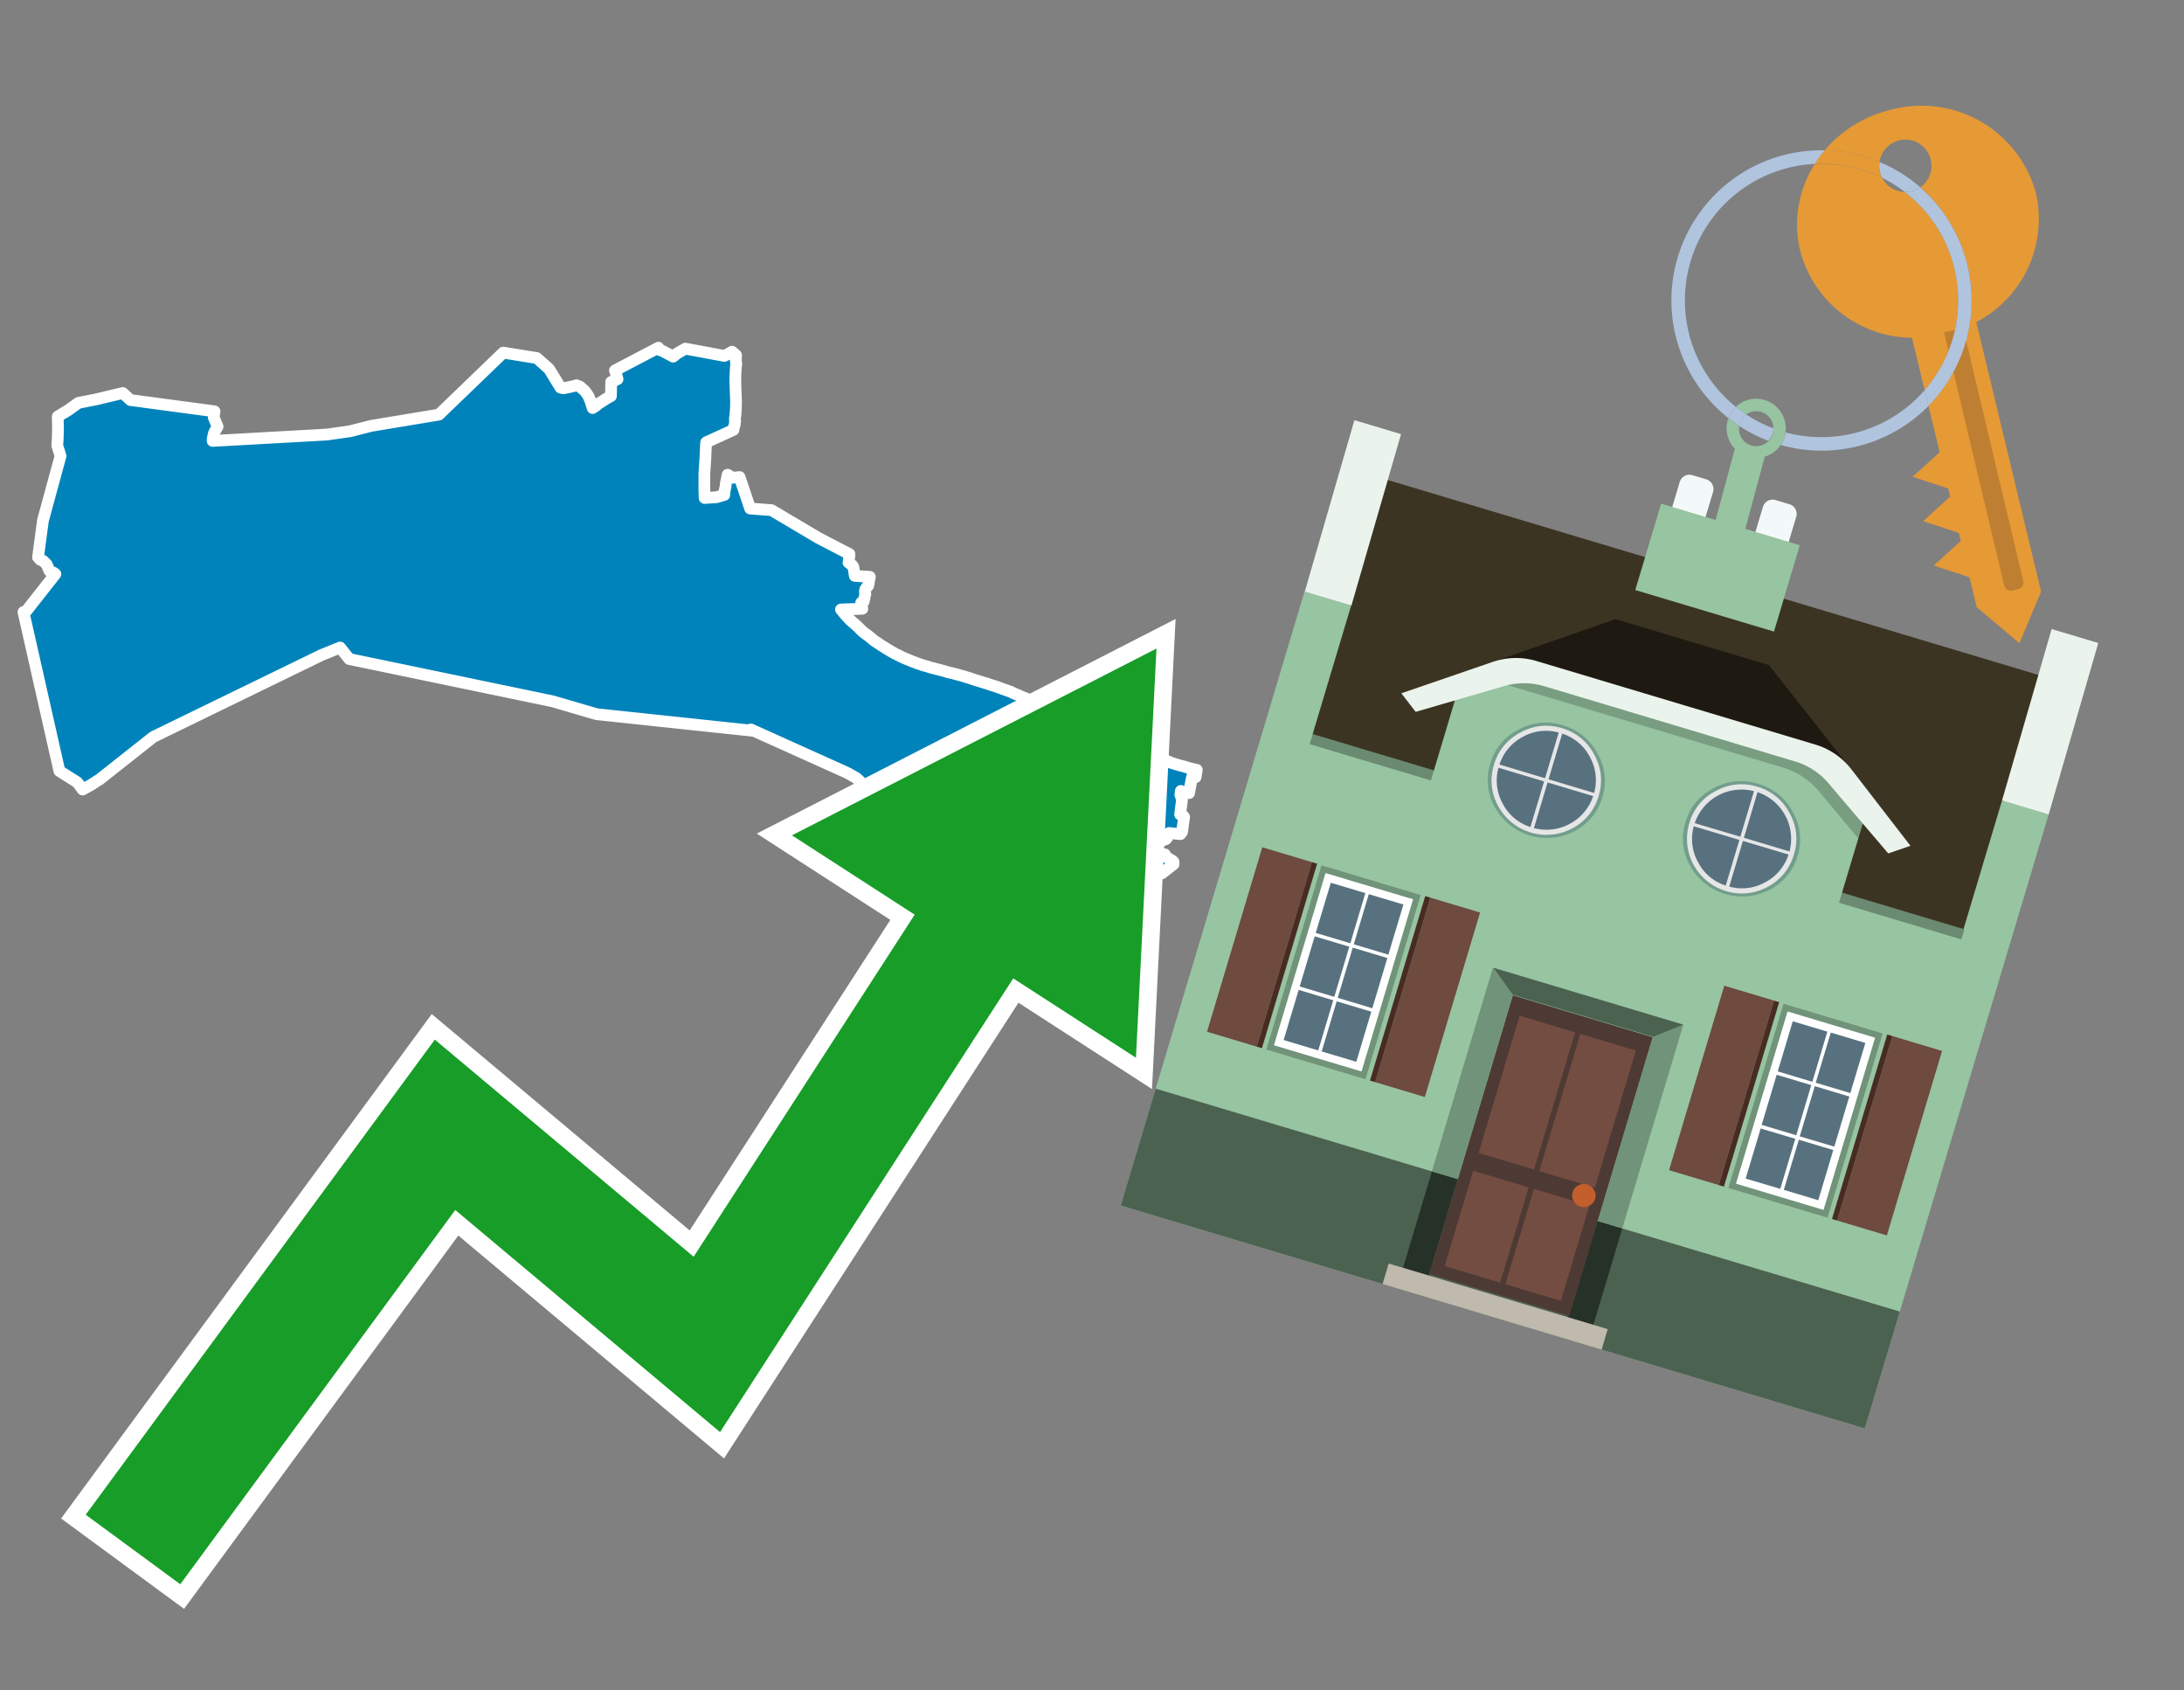 <svg id="Text" xmlns="http://www.w3.org/2000/svg" width="93.05" height="72" viewBox="0 0 93.05 72"><rect x="0" y="0" width="93.05" height="72" fill="#808080" stroke="none"/><polygon points="21.44,15.02 22.87,15.25 23.39,15.71 23.88,16.51 24.01,16.54 24.47,16.44 24.56,16.41 24.71,16.47 24.89,16.63 24.92,16.66 24.96,16.71 25.03,16.81 25.09,16.91 25.1,16.94 25.16,17.09 25.21,17.25 25.25,17.38 25.3,17.34 25.39,17.29 25.49,17.2 25.85,16.97 26.03,16.87 26.04,16.27 26.31,16.15 26.23,15.86 26.2,15.78 28.05,14.81 28.11,14.91 28.23,14.95 28.68,15.19 28.84,15.06 29.2,14.85 30.86,15.16 30.98,15.1 31.19,14.98 31.36,15.13 31.35,15.38 31.37,15.47 31.36,15.57 31.35,15.67 31.33,16.01 31.33,16.07 31.33,16.33 31.36,17.13 31.35,17.43 31.34,17.58 31.34,17.62 31.31,17.83 31.31,17.88 31.32,17.93 31.32,17.96 31.31,18 31.31,18.05 31.3,18.1 31.26,18.22 31.25,18.31 30.09,18.84 30.08,18.92 30.06,19.32 30.06,19.37 30.05,19.56 30.04,19.73 30.01,20.15 30.01,20.27 30.01,20.38 30.01,20.47 30.01,20.85 30.02,21.21 30.52,21.18 30.86,21.08 30.86,21.03 30.87,20.93 30.89,20.82 30.91,20.75 30.92,20.67 30.92,20.62 30.96,20.42 31,20.22 31.21,20.35 31.51,20.32 31.96,21.66 32.87,21.73 34.88,22.92 36.19,23.6 36.19,23.68 36.17,23.8 36.16,23.92 36.15,23.96 36.31,24.08 36.36,24.16 36.42,24.53 37.06,24.57 37.04,24.67 37.03,24.73 37.02,24.79 37,24.9 36.99,24.95 36.94,25 36.87,25.09 36.86,25.12 36.85,25.2 36.87,25.3 36.86,25.33 36.85,25.37 36.84,25.43 36.83,25.5 36.8,25.54 36.8,25.62 36.69,25.67 36.74,25.93 35.83,25.96 36.01,26.18 36.23,26.42 36.36,26.53 36.41,26.57 36.54,26.69 36.65,26.8 36.72,26.87 36.79,26.93 36.89,27.01 36.94,27.04 37.03,27.11 37.08,27.15 37.15,27.21 37.22,27.27 37.29,27.32 37.37,27.37 37.42,27.4 37.46,27.43 37.53,27.48 37.63,27.54 37.77,27.63 37.85,27.68 37.91,27.71 37.95,27.74 38.06,27.8 38.11,27.83 38.17,27.86 38.32,27.93 38.43,27.99 38.52,28.03 38.69,28.1 38.79,28.14 38.88,28.18 38.97,28.21 39.04,28.24 39.13,28.27 39.25,28.31 39.33,28.34 39.45,28.37 39.55,28.4 39.63,28.43 39.76,28.46 39.87,28.49 39.99,28.52 40.1,28.55 40.22,28.58 40.31,28.61 40.42,28.64 40.6,28.68 40.71,28.71 40.82,28.74 40.93,28.77 41.04,28.8 41.13,28.83 41.23,28.86 41.36,28.9 41.47,28.94 41.57,28.97 41.77,29.03 41.86,29.06 41.96,29.09 42.07,29.12 42.15,29.15 42.24,29.18 42.33,29.21 42.46,29.25 42.54,29.28 42.63,29.31 42.7,29.34 42.79,29.37 42.88,29.4 42.95,29.43 43.05,29.46 43.11,29.49 43.19,29.53 43.26,29.56 43.34,29.59 43.41,29.62 43.47,29.65 43.54,29.68 43.69,29.74 43.77,29.77 43.84,29.8 43.92,29.84 44.07,29.9 44.14,29.94 44.25,29.98 44.37,30.03 44.45,30.06 44.5,30.09 44.58,30.12 44.67,30.16 44.73,30.19 44.8,30.23 44.88,30.26 44.93,30.29 45.04,30.33 45.11,30.36 45.34,30.46 45.45,30.51 45.51,30.54 45.64,30.59 45.71,30.62 45.8,30.66 45.86,30.69 45.94,30.72 46,30.75 46.06,30.78 46.14,30.81 46.21,30.84 46.28,30.87 46.33,30.9 46.4,30.93 46.5,30.97 46.56,31 46.66,31.04 46.78,31.1 46.93,31.16 47.02,31.2 47.1,31.23 47.16,31.26 47.24,31.3 47.32,31.33 47.37,31.36 47.5,31.42 47.57,31.45 47.64,31.48 47.74,31.52 47.8,31.55 47.88,31.59 47.97,31.63 48.05,31.67 48.14,31.71 48.27,31.76 48.34,31.79 48.41,31.82 48.47,31.85 48.56,31.89 48.61,31.92 48.68,31.95 48.78,31.99 48.89,32.04 49.03,32.09 49.12,32.14 49.18,32.17 49.28,32.21 49.35,32.24 49.44,32.28 49.5,32.31 49.59,32.35 49.68,32.39 49.74,32.42 49.85,32.47 49.93,32.5 50.02,32.53 50.19,32.58 50.33,32.62 50.46,32.65 50.55,32.68 50.65,32.71 50.8,32.75 50.99,32.79 50.94,33.1 50.8,33.06 50.76,33.23 50.66,33.78 50.31,33.69 50.29,33.85 50.36,34.06 50.28,34.69 50.4,34.74 50.45,34.8 50.36,35.44 50.29,35.53 49.81,35.48 49.77,35.57 49.74,35.66 49.71,35.7 49.68,35.74 49.39,35.85 49.37,35.89 49.36,35.92 49.32,35.97 49.05,36.24 49.04,36.28 49.24,36.32 49.63,36.39 49.65,36.48 49.93,36.65 49.97,36.68 50,36.71 50,36.76 50,36.81 49.5,37.2 49.32,37.17 49.19,37.14 49.03,37.11 48.81,37.08 48.57,37.05 48.39,37.02 48.08,36.99 47.94,36.96 47.76,36.93 47.02,36.9 46.38,36.87 45.39,36.61 45.29,36.56 45.22,36.53 45.03,36.43 44.66,36.21 44.6,36.18 44.38,36.36 44.42,36.11 44.39,36.07 44.32,36.03 44.26,36 43.9,35.8 43.87,35.77 43.75,35.63 43.52,35.38 43.43,35.32 43.19,35.17 43.14,35.13 43.09,35.1 43,35.04 42.89,34.97 42.75,34.9 42.66,34.87 42.65,34.83 42.37,34.65 42.05,34.46 41.96,34.41 41.58,34.54 41.53,34.62 41.63,34.77 40.95,34.94 40.62,35.21 40.57,35.26 39.84,36.14 37.04,35.41 36.98,35.35 36.77,35 36.9,33.95 36.89,33.82 36.87,33.75 36.84,33.66 36.82,33.59 36.8,33.54 36.78,33.49 36.72,33.39 36.69,33.35 36.65,33.29 36.51,33.16 36.47,33.13 36.26,33.01 36.19,32.97 36.11,32.93 36.01,32.88 31.99,31.07 32.11,31.13 25.42,30.42 23.54,29.87 14.88,28.07 14.49,27.58 13.7,27.9 6.53,31.39 4.24,33.2 4.14,33.26 3.88,33.43 3.52,33.63 3.4,33.46 3.29,33.32 2.53,32.84 1,26.07 1.11,26.04 2.36,24.45 2.28,24.39 2.16,24.35 2.11,24.32 1.99,24.04 1.84,23.89 1.71,23.84 1.66,23.77 1.62,23.74 1.83,22.17 2.58,19.42 2.44,18.98 2.46,18.67 2.47,18.27 2.46,17.74 2.91,17.47 3.34,17.16 4.1,17.01 5.23,16.74 5.56,17.04 9.14,17.52 9.11,17.71 9.11,17.79 9.27,18.17 9.14,18.4 9.12,18.44 9.11,18.48 9.09,18.56 9.08,18.61 9.06,18.71 9.06,18.78 13.92,18.51 14.91,18.37 15.81,18.14 18.7,17.66 " fill="#0083ba" stroke="#fff" stroke-linejoin="round" stroke-width="0.5"/><polygon points="49.272 27.624 33.741 35.58 38.97 38.959 29.553 53.529 18.525 44.281 3.652 64.518 7.681 67.479 19.396 51.538 30.678 60.999 43.169 41.673 48.398 45.053 49.272 27.624" fill="none" stroke="#fff" stroke-miterlimit="10" stroke-width="1.5"/><polygon points="49.272 27.624 33.741 35.58 38.97 38.959 29.553 53.529 18.525 44.281 3.652 64.518 7.681 67.479 19.396 51.538 30.678 60.999 43.169 41.673 48.398 45.053 49.272 27.624" fill="#179d28"/><path d="M80.19,7.577a1.16,1.16,0,0,1-.094-.251,1.114,1.114,0,0,1-.018-.429A6.367,6.367,0,0,0,77.743,6.4a5.269,5.269,0,0,0-.423.577c.1,0,.192-.007.288-.007A5.794,5.794,0,0,1,80.19,7.577Z" fill="#e69a35"/><path d="M77.608,6.4A6.394,6.394,0,0,0,73.64,17.81a1.26,1.26,0,0,1,.317-.48A5.821,5.821,0,0,1,77.32,6.981a5.269,5.269,0,0,1,.423-.577Z" fill="#b0c4de"/><path d="M84.2,13.72a4.962,4.962,0,0,0,2.545-5.48,5.047,5.047,0,0,0-6.179-3.566A5.322,5.322,0,0,0,77.743,6.4a6.367,6.367,0,0,1,2.335.493,1.114,1.114,0,1,1,1.736,1.084,6.392,6.392,0,0,1,.347,9.3l.479,1.985-.438.4-.716.648.92.3.6.2.082.341-.438.4-.716.648.92.3.605.2.082.341-.438.4-.716.649.92.3.605.2.307,1.274,1.821,1.534.921-2.2Z" fill="#e69a35"/><path d="M81.154,8.179a1.115,1.115,0,0,1-.964-.6,5.794,5.794,0,0,0-2.582-.6c-.1,0-.192,0-.288.007a4.783,4.783,0,0,0-.625,3.685,4.962,4.962,0,0,0,4.765,3.715L82,16.617a5.82,5.82,0,0,0-.846-8.438Z" fill="#e69a35"/><path d="M74.1,18.142a6.386,6.386,0,0,0,1.232.63.73.73,0,0,0,.224-.527h0a5.783,5.783,0,0,1-1.159-.593A.733.733,0,0,0,74.1,18.142Z" fill="#b0c4de"/><path d="M74.4,17.652q-.228-.152-.44-.322a1.26,1.26,0,0,0-.317.48c.148.117.3.228.46.332A.733.733,0,0,1,74.4,17.652Z" fill="#b0c4de"/><path d="M74.824,16.984a1.257,1.257,0,0,0-.867.346c.141.114.288.222.44.322a.731.731,0,0,1,1.159.593h0a.732.732,0,1,1-1.463,0,.7.7,0,0,1,.007-.1c-.158-.1-.312-.215-.46-.332a1.258,1.258,0,0,0,.273,1.3l-.979,3.635,1.275.341.98-3.639a1.266,1.266,0,0,0,.681-.5,1.249,1.249,0,0,0,.2-.538,1.328,1.328,0,0,0,.012-.168A1.262,1.262,0,0,0,74.824,16.984Z" fill="#97c4a1"/><path d="M85.974,25.1l-.226.053a.3.3,0,0,1-.362-.223l-2.56-10.777.81-.193L86.2,24.736A.3.3,0,0,1,85.974,25.1Z" fill="#bf7f32"/><path d="M80.1,7.326a1.16,1.16,0,0,0,.094.251,5.833,5.833,0,0,1,.964.6,1.137,1.137,0,0,0,.287-.031,1.108,1.108,0,0,0,.373-.167A6.371,6.371,0,0,0,80.078,6.9,1.114,1.114,0,0,0,80.1,7.326Z" fill="#b0c4de"/><path d="M77.608,18.618a5.836,5.836,0,0,1-1.534-.2,1.24,1.24,0,0,1-.2.537,6.4,6.4,0,0,0,6.291-1.666L82,16.617A5.807,5.807,0,0,1,77.608,18.618Z" fill="#b0c4de"/><path d="M81.814,7.981a1.108,1.108,0,0,1-.373.167,1.137,1.137,0,0,1-.287.031A5.82,5.82,0,0,1,82,16.617l.161.667a6.392,6.392,0,0,0-.347-9.3Z" fill="#b0c4de"/><polygon points="83.79 39.753 55.78 31.364 58.988 20.404 86.964 28.783 83.79 39.753 83.79 39.753" fill="#3c3422" fill-rule="evenodd"/><polygon points="81.705 53.32 87.284 34.692 85.297 34.097 83.656 39.575 55.926 31.269 57.567 25.791 55.579 25.196 47.746 51.348 79.451 60.844 81.705 53.32" fill="#97c4a1" fill-rule="evenodd"/><rect x="69.522" y="21.148" width="0.444" height="28.983" transform="translate(15.592 92.226) rotate(-73.326)" opacity="0.3"/><polygon points="87.284 34.692 85.297 34.097 87.411 26.793 89.398 27.388 87.284 34.692 87.284 34.692" fill="#eaf3ec" fill-rule="evenodd"/><polygon points="57.578 25.794 55.591 25.199 57.705 17.896 59.692 18.491 57.578 25.794 57.578 25.794" fill="#eaf3ec" fill-rule="evenodd"/><polygon points="79.451 60.844 80.943 55.865 49.238 46.369 47.747 51.348 79.451 60.844 79.451 60.844" fill="#4c6251" fill-rule="evenodd"/><path d="M71.566,20.528l-.522,1.743,1.418.425.523-1.744a.432.432,0,0,0-.289-.536l-.593-.177A.431.431,0,0,0,71.566,20.528Z" fill="#f3f9f8" fill-rule="evenodd"/><path d="M75.111,21.589l-.522,1.743,1.418.425.522-1.743a.43.43,0,0,0-.289-.536l-.593-.178A.43.43,0,0,0,75.111,21.589Z" fill="#f3f9f8" fill-rule="evenodd"/><polygon points="75.368 28.329 68.829 26.37 63.807 28.121 78.733 32.591 75.368 28.329" fill="#1e1a11"/><polygon points="78.248 32.422 64.442 28.287 62.236 28.998 60.064 36.247 77.453 41.455 79.651 34.116 78.248 32.422" fill="#97c4a1"/><path d="M77.74,32.516S65.088,28.725,65,28.7l-.938.43,11.892,3.562a3.175,3.175,0,0,1,1.532,1l1.685,2.02.327-1.09Z" fill-rule="evenodd" opacity="0.2"/><path d="M77.35,31.716,65.458,28.154a3.041,3.041,0,0,0-1.854.037l-3.9,1.339.611.79,3.626-1.054a3.045,3.045,0,0,1,1.855-.037l10.673,3.2A3.028,3.028,0,0,1,78,33.477l2.45,2.874.945-.325-2.518-3.26A3.036,3.036,0,0,0,77.35,31.716Z" fill="#eaf3ec"/><polygon points="76.683 23.223 70.773 21.453 69.671 25.132 75.581 26.902 76.683 23.223 76.683 23.223" fill="#97c4a1" fill-rule="evenodd"/><g id="Symbol_9_0_Layer2_0_MEMBER_8_MEMBER_21_MEMBER_0_FILL" data-name="Symbol 9 0 Layer2 0 MEMBER 8 MEMBER 21 MEMBER 0 FILL"><path d="M66.584,30.892a2.39,2.39,0,0,0-1.891.189,2.317,2.317,0,0,0-1.2,1.448A2.345,2.345,0,0,0,63.7,34.4a2.528,2.528,0,0,0,3.367,1.008,2.339,2.339,0,0,0,1.2-1.447,2.313,2.313,0,0,0-.208-1.87A2.394,2.394,0,0,0,66.584,30.892Z" fill="#729d8c"/></g><g id="Symbol_9_0_Layer2_0_MEMBER_8_MEMBER_21_MEMBER_1_FILL" data-name="Symbol 9 0 Layer2 0 MEMBER 8 MEMBER 21 MEMBER 1 FILL"><path d="M66.547,31.016a2.241,2.241,0,0,0-1.769.185,2.213,2.213,0,0,0-1.127,1.376,2.239,2.239,0,0,0,.185,1.768,2.341,2.341,0,0,0,3.145.942,2.234,2.234,0,0,0,1.126-1.376,2.207,2.207,0,0,0-.185-1.768A2.237,2.237,0,0,0,66.547,31.016Z" fill="#e6e6e6"/></g><g id="Symbol_9_0_Layer2_0_MEMBER_8_MEMBER_21_MEMBER_2_MEMBER_0_FILL" data-name="Symbol 9 0 Layer2 0 MEMBER 8 MEMBER 21 MEMBER 2 MEMBER 0 FILL"><path d="M65.787,33.284,63.843,32.7a2.036,2.036,0,0,0,.186,1.539,2.015,2.015,0,0,0,1.175.986Z" fill="#58717f"/></g><g id="Symbol_9_0_Layer2_0_MEMBER_8_MEMBER_21_MEMBER_2_MEMBER_1_FILL" data-name="Symbol 9 0 Layer2 0 MEMBER 8 MEMBER 21 MEMBER 2 MEMBER 1 FILL"><path d="M65.827,33.148l.582-1.944a2.01,2.01,0,0,0-1.523.178,2.037,2.037,0,0,0-1,1.183Z" fill="#58717f"/></g><g id="Symbol_9_0_Layer2_0_MEMBER_8_MEMBER_21_MEMBER_2_MEMBER_2_FILL" data-name="Symbol 9 0 Layer2 0 MEMBER 8 MEMBER 21 MEMBER 2 MEMBER 2 FILL"><path d="M67.878,33.91l-1.943-.582-.582,1.944a2.1,2.1,0,0,0,2.525-1.362Z" fill="#58717f"/></g><g id="Symbol_9_0_Layer2_0_MEMBER_8_MEMBER_21_MEMBER_2_MEMBER_3_FILL" data-name="Symbol 9 0 Layer2 0 MEMBER 8 MEMBER 21 MEMBER 2 MEMBER 3 FILL"><path d="M66.558,31.249l-.582,1.943,1.943.582a2.031,2.031,0,0,0-.186-1.539A2.009,2.009,0,0,0,66.558,31.249Z" fill="#58717f"/></g><g id="Symbol_9_0_Layer2_0_MEMBER_8_MEMBER_21_MEMBER_0_FILL-2" data-name="Symbol 9 0 Layer2 0 MEMBER 8 MEMBER 21 MEMBER 0 FILL"><path d="M74.9,33.384a2.4,2.4,0,0,0-1.891.189,2.316,2.316,0,0,0-1.2,1.448,2.341,2.341,0,0,0,.209,1.87A2.527,2.527,0,0,0,75.387,37.9a2.345,2.345,0,0,0,1.2-1.447,2.314,2.314,0,0,0-.209-1.87A2.389,2.389,0,0,0,74.9,33.384Z" fill="#729d8c"/></g><g id="Symbol_9_0_Layer2_0_MEMBER_8_MEMBER_21_MEMBER_1_FILL-2" data-name="Symbol 9 0 Layer2 0 MEMBER 8 MEMBER 21 MEMBER 1 FILL"><path d="M74.867,33.508a2.239,2.239,0,0,0-1.768.185,2.21,2.21,0,0,0-1.127,1.376,2.316,2.316,0,0,0,1.564,2.883,2.261,2.261,0,0,0,1.765-.173A2.237,2.237,0,0,0,76.428,36.4a2.209,2.209,0,0,0-.185-1.769A2.239,2.239,0,0,0,74.867,33.508Z" fill="#e6e6e6"/></g><g id="Symbol_9_0_Layer2_0_MEMBER_8_MEMBER_21_MEMBER_2_MEMBER_0_FILL-2" data-name="Symbol 9 0 Layer2 0 MEMBER 8 MEMBER 21 MEMBER 2 MEMBER 0 FILL"><path d="M74.107,35.776l-1.943-.582a2.031,2.031,0,0,0,.186,1.539,2.009,2.009,0,0,0,1.175.986Z" fill="#58717f"/></g><g id="Symbol_9_0_Layer2_0_MEMBER_8_MEMBER_21_MEMBER_2_MEMBER_1_FILL-2" data-name="Symbol 9 0 Layer2 0 MEMBER 8 MEMBER 21 MEMBER 2 MEMBER 1 FILL"><path d="M74.148,35.64,74.73,33.7a2.1,2.1,0,0,0-2.525,1.362Z" fill="#58717f"/></g><g id="Symbol_9_0_Layer2_0_MEMBER_8_MEMBER_21_MEMBER_2_MEMBER_2_FILL-2" data-name="Symbol 9 0 Layer2 0 MEMBER 8 MEMBER 21 MEMBER 2 MEMBER 2 FILL"><path d="M76.2,36.4l-1.943-.582-.582,1.944a2.015,2.015,0,0,0,1.523-.178A2.036,2.036,0,0,0,76.2,36.4Z" fill="#58717f"/></g><g id="Symbol_9_0_Layer2_0_MEMBER_8_MEMBER_21_MEMBER_2_MEMBER_3_FILL-2" data-name="Symbol 9 0 Layer2 0 MEMBER 8 MEMBER 21 MEMBER 2 MEMBER 3 FILL"><path d="M74.879,33.741,74.3,35.684l1.943.582a2.1,2.1,0,0,0-1.361-2.525Z" fill="#58717f"/></g><polygon points="51.426 43.946 53.542 44.58 55.896 36.723 53.78 36.089 51.426 43.946 51.426 43.946" fill="#6e4a3f" fill-rule="evenodd"/><polygon points="53.542 44.58 53.764 44.647 56.117 36.789 55.896 36.723 53.542 44.58 53.542 44.58" fill="#482b22" fill-rule="evenodd"/><polygon points="60.706 46.726 58.59 46.092 60.943 38.235 63.059 38.868 60.706 46.726 60.706 46.726" fill="#6e4a3f" fill-rule="evenodd"/><polygon points="58.59 46.092 58.368 46.026 60.722 38.168 60.943 38.235 58.59 46.092 58.59 46.092" fill="#482b22" fill-rule="evenodd"/><rect x="53.146" y="39.209" width="8.19" height="4.408" transform="translate(1.145 84.365) rotate(-73.326)" fill="#719379"/><polygon points="60.205 38.304 56.474 37.187 54.277 44.522 58.008 45.639 60.205 38.304 60.205 38.304" fill="#fff" fill-rule="evenodd"/><path d="M59.792,38.527l-.64,2.136-1.474-.442.639-2.135,1.475.441Zm-1.621-.485-.64,2.136-1.474-.442L56.7,37.6l1.474.442Zm-2.158,1.84,1.475.441-.64,2.136-1.474-.441.639-2.136Zm-.683,2.282,1.474.441-.639,2.136L54.69,44.3l.64-2.135Zm.981,2.621.639-2.136,1.475.442-.64,2.135-1.474-.441Zm2.158-1.84L56.994,42.5l.64-2.136,1.474.442-.639,2.136Z" fill="#58717f" fill-rule="evenodd"/><polygon points="80.39 52.621 78.274 51.988 80.628 44.13 82.743 44.764 80.39 52.621 80.39 52.621" fill="#6e4a3f" fill-rule="evenodd"/><polygon points="78.274 51.988 78.053 51.921 80.406 44.064 80.628 44.13 78.274 51.988 78.274 51.988" fill="#482b22" fill-rule="evenodd"/><polygon points="71.111 49.842 73.227 50.476 75.58 42.619 73.464 41.985 71.111 49.842 71.111 49.842" fill="#6e4a3f" fill-rule="evenodd"/><polygon points="73.227 50.476 73.448 50.542 75.802 42.685 75.58 42.619 73.227 50.476 73.227 50.476" fill="#482b22" fill-rule="evenodd"/><rect x="72.83" y="45.105" width="8.19" height="4.408" transform="translate(9.534 107.426) rotate(-73.326)" fill="#719379"/><polygon points="76.159 43.083 79.889 44.2 77.692 51.535 73.962 50.418 76.159 43.083 76.159 43.083" fill="#fff" fill-rule="evenodd"/><path d="M76.381,43.5l1.475.442-.64,2.135-1.475-.441.64-2.136ZM78,43.981l1.474.442-.64,2.136-1.474-.442L78,43.981Zm.791,2.724-.64,2.135L76.679,48.4l.64-2.136,1.474.442Zm-.684,2.282-.639,2.135L76,50.68l.64-2.135,1.474.442Zm-2.26,1.65L74.375,50.2l.639-2.135,1.475.441-.64,2.136Zm-.791-2.724.64-2.135,1.474.441-.639,2.136-1.475-.442Z" fill="#58717f" fill-rule="evenodd"/><polygon points="67.888 56.431 69.118 52.323 68.019 51.994 66.789 56.102 67.888 56.431 67.888 56.431" fill="#263128" fill-rule="evenodd"/><polygon points="60.877 54.331 62.108 50.223 61.007 49.894 59.776 54.002 60.877 54.331 60.877 54.331" fill="#263128" fill-rule="evenodd"/><g id="Symbol_9_0_Layer2_0_MEMBER_8_MEMBER_12_MEMBER_0_FILL" data-name="Symbol 9 0 Layer2 0 MEMBER 8 MEMBER 12 MEMBER 0 FILL"><path d="M70.418,44.178l-5.965-1.786L60.9,54.27l5.964,1.786Z" fill="#4e3a34"/></g><g id="Symbol_9_0_Layer2_0_MEMBER_8_MEMBER_12_MEMBER_1_MEMBER_0_FILL" data-name="Symbol 9 0 Layer2 0 MEMBER 8 MEMBER 12 MEMBER 1 MEMBER 0 FILL"><path d="M65.358,49.815l1.75-5.843-2.363-.708L63,49.107Z" fill="#744d42"/></g><g id="Symbol_9_0_Layer2_0_MEMBER_8_MEMBER_12_MEMBER_1_MEMBER_1_FILL" data-name="Symbol 9 0 Layer2 0 MEMBER 8 MEMBER 12 MEMBER 1 MEMBER 1 FILL"><path d="M67.331,44.039l-1.75,5.842,2.364.708,1.75-5.842Z" fill="#744d42"/></g><g id="Symbol_9_0_Layer2_0_MEMBER_8_MEMBER_12_MEMBER_2_MEMBER_0_FILL" data-name="Symbol 9 0 Layer2 0 MEMBER 8 MEMBER 12 MEMBER 2 MEMBER 0 FILL"><path d="M63.915,54.633l1.215-4.058-2.363-.707-1.215,4.057Z" fill="#744d42"/></g><g id="Symbol_9_0_Layer2_0_MEMBER_8_MEMBER_12_MEMBER_2_MEMBER_1_FILL" data-name="Symbol 9 0 Layer2 0 MEMBER 8 MEMBER 12 MEMBER 2 MEMBER 1 FILL"><path d="M66.5,55.407l1.215-4.057-2.363-.708L64.138,54.7Z" fill="#744d42"/></g><g id="Symbol_9_0_Layer2_0_MEMBER_8_MEMBER_13_FILL" data-name="Symbol 9 0 Layer2 0 MEMBER 8 MEMBER 13 FILL"><path d="M67.959,51.058a.439.439,0,0,0-.045-.367.487.487,0,0,0-.669-.2.445.445,0,0,0-.239.282.457.457,0,0,0,.041.378.481.481,0,0,0,.293.242.459.459,0,0,0,.377-.042A.453.453,0,0,0,67.959,51.058Z" fill="#c35e2d"/></g><g id="Symbol_9_0_Layer2_0_MEMBER_8_MEMBER_14_FILL" data-name="Symbol 9 0 Layer2 0 MEMBER 8 MEMBER 14 FILL"><path d="M64.557,42.047l-.951-.833-2.6,8.68,1.1.329Z" fill="#719379"/></g><g id="Symbol_9_0_Layer2_0_MEMBER_8_MEMBER_15_FILL" data-name="Symbol 9 0 Layer2 0 MEMBER 8 MEMBER 15 FILL"><path d="M71.718,43.643l-1.2.19L68.072,52.01l1.046.313Z" fill="#719379"/></g><g id="Symbol_9_0_Layer2_0_MEMBER_8_MEMBER_16_FILL" data-name="Symbol 9 0 Layer2 0 MEMBER 8 MEMBER 16 FILL"><path d="M63.627,41.22l.836,1.156,5.961,1.786,1.294-.519Z" fill="#4c6251"/></g><polygon points="58.905 54.69 59.166 53.819 68.498 56.614 68.237 57.485 58.905 54.69 58.905 54.69" fill="#c0b9ad" fill-rule="evenodd"/></svg>